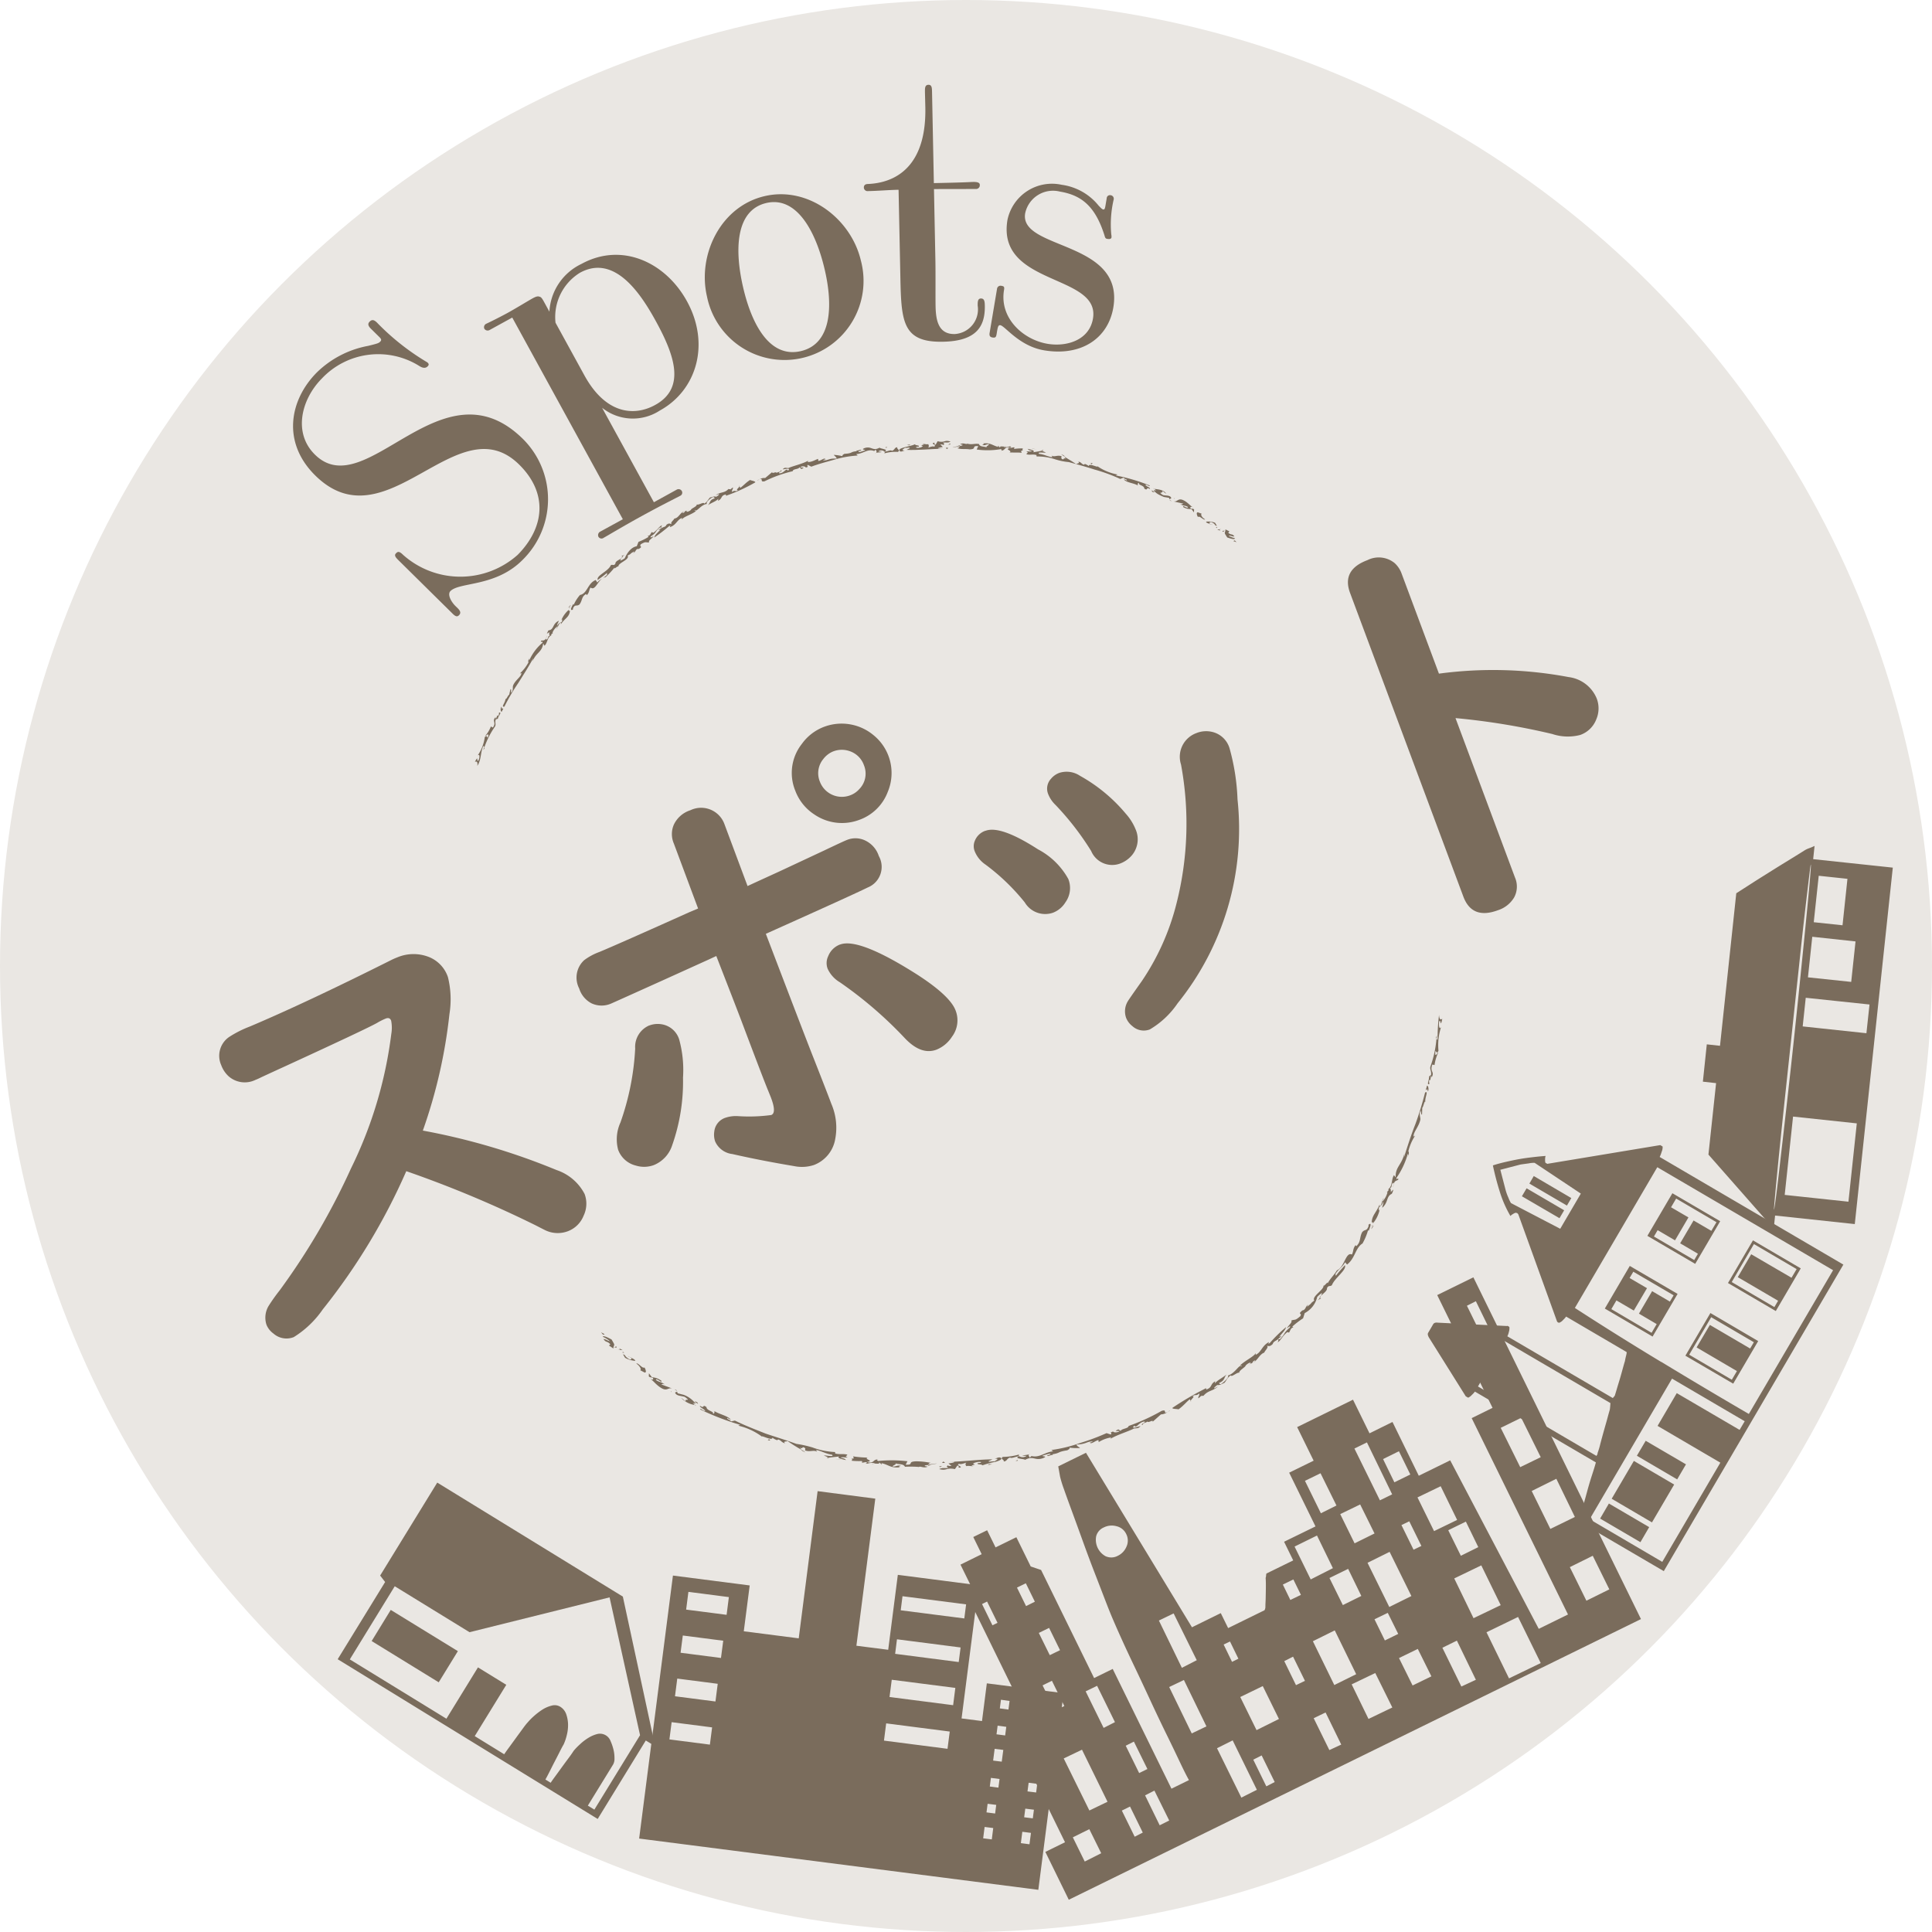 <svg xmlns="http://www.w3.org/2000/svg" xmlns:xlink="http://www.w3.org/1999/xlink" width="148" height="148" viewBox="0 0 148 148">
  <defs>
    <clipPath id="clip-path">
      <rect id="長方形_5467" data-name="長方形 5467" width="131.315" height="139.034" fill="#7a6c5c"/>
    </clipPath>
  </defs>
  <g id="spot_circle" transform="translate(-360 -1866.988)">
    <circle id="楕円形_48" data-name="楕円形 48" cx="74" cy="74" r="74" transform="translate(360 1866.988)" fill="#eae7e3"/>
    <g id="グループ_9710" data-name="グループ 9710" transform="translate(373.685 1873.483)">
      <g id="グループ_9709" data-name="グループ 9709" clip-path="url(#clip-path)">
        <g id="グループ_21139" data-name="グループ 21139">
          <path id="パス_134541" data-name="パス 134541" d="M20.372,37.094c.224.22.266.382.1.544-.139.143-.282.082-.5-.138l-4.166-4.113c-.184-.182-.305-.342-.165-.485.12-.121.22-.223.545.1a6.593,6.593,0,0,0,8.787.005c2.046-2.073,2.353-4.7.117-6.908-4.736-4.676-10.16,6.225-15.628.826-2.561-2.529-1.975-5.764.112-7.877A7.578,7.578,0,0,1,13.519,17c.746-.185.807-.207.926-.329.141-.141.039-.242-.124-.4l-.589-.581c-.223-.222-.264-.383-.1-.546.181-.182.343-.143.566.078a18.451,18.451,0,0,0,3.858,3.045c.08.08.161.16.021.3-.1.1-.281.2-.626-.016a5.933,5.933,0,0,0-7.487.956c-1.566,1.585-2.215,4.155-.528,5.819C13.374,29.22,19.16,18,25.379,24.136a6.51,6.51,0,0,1-.022,9.25c-2.067,2.094-4.836,1.687-5.538,2.4-.241.244.025.788.391,1.149Z" transform="translate(1 3)" fill="#7a6c5c"/>
          <path id="パス_134542" data-name="パス 134542" d="M38.16,31.011a.287.287,0,0,1,.388.113.262.262,0,0,1-.127.362c-1.065.552-1.6.815-2.882,1.516-1.528.837-2.526,1.449-2.978,1.7a.273.273,0,0,1-.4-.074.3.3,0,0,1,.138-.4l1.728-.946-8.471-15.45-1.727.949a.3.3,0,0,1-.414-.1.293.293,0,0,1,.152-.377c.365-.167,1.1-.54,1.58-.8.677-.371,1.7-1,1.976-1.148.225-.123.389-.181.519-.122.141.02.224.171.389.47l.37.677a4.308,4.308,0,0,1,2.456-3.658c3.079-1.689,6.435-.143,8.083,2.862,1.8,3.28.744,6.822-2.085,8.372a3.774,3.774,0,0,1-4.417-.215l3.968,7.237Zm-7.079-8.754c1.619,2.954,3.788,3.167,5.415,2.274,2.379-1.3,1.491-3.814.063-6.418-1.112-2.028-3.136-5.184-5.815-3.715a3.981,3.981,0,0,0-1.874,3.828Z" fill="#7a6c5c"/>
          <path id="パス_134543" data-name="パス 134543" d="M40.472,16.214c-.739-3.17,1.03-6.9,4.423-7.686,3.366-.784,6.629,1.768,7.367,4.938a6.056,6.056,0,1,1-11.79,2.748m9.016-2.072c-.674-2.892-2.132-5.63-4.468-5.086-2.365.552-2.448,3.59-1.774,6.482.667,2.865,2.053,5.415,4.418,4.864,2.335-.544,2.492-3.4,1.824-6.26" fill="#7a6c5c"/>
          <path id="パス_134544" data-name="パス 134544" d="M57.862,7.988l.109,5.481c.019.943,0,2.914.014,3.513.023,1.113.243,2.137,1.47,2.112a1.891,1.891,0,0,0,1.755-2.177c0-.257-.01-.542.247-.547.286-.006.291.28.3.537.031,1.569-.6,2.725-3.2,2.776-3.054.062-3.2-1.477-3.267-4.818L55.15,8.043c-.828.016-1.626.09-2.339.1a.28.28,0,0,1-.321-.279c0-.144.08-.259.31-.264,1.084-.05,4.5-.432,4.4-5.857L57.17.549c0-.286-.011-.543.275-.549.257,0,.261.252.268.538l.14,6.994c2.683-.055,2.768-.085,3-.089.486-.01.516.133.518.218a.286.286,0,0,1-.307.321Z" fill="#7a6c5c"/>
          <path id="パス_134545" data-name="パス 134545" d="M62.692,15.632a.269.269,0,0,1,.329-.233c.2.032.249.07.206.324-.36,2.139,1.446,3.8,3.334,4.12,1.464.245,3.2-.274,3.481-1.937.575-3.435-7.4-2.484-6.551-7.553a3.483,3.483,0,0,1,4.157-2.692,4.381,4.381,0,0,1,2.829,1.6c.2.207.272.277.356.292.113.018.137-.122.179-.376l.081-.479a.248.248,0,0,1,.3-.239.27.27,0,0,1,.235.329,8.372,8.372,0,0,0-.186,2.661.914.914,0,0,1,.019.236c-.024.141-.169.145-.338.117-.141-.025-.155-.113-.211-.3-.722-2.264-1.805-3.053-3.41-3.322a2.178,2.178,0,0,0-2.655,1.668c-.471,2.816,7.618,2.059,6.754,7.213-.4,2.365-2.454,3.757-5.3,3.281-1.915-.321-2.988-1.863-3.355-1.924-.169-.027-.2.141-.286.676-.038.224-.08.3-.307.266-.2-.032-.266-.131-.228-.356Z" fill="#7a6c5c"/>
        </g>
        <g id="グループ_21140" data-name="グループ 21140">
          <path id="パス_134546" data-name="パス 134546" d="M15.436,114.2l4.374-7.121,14.218,8.733L36.5,127.271l-.714-.436L32.1,132.846,12.183,120.609l3.634-5.914Zm-2.324,6.423,7.4,4.543,2.417-3.932,2.17,1.335L22.682,126.5l2.257,1.389c.054-.082.164-.241.338-.478s.351-.478.536-.735.367-.5.539-.738.3-.4.385-.487a4.672,4.672,0,0,1,.456-.466,5.362,5.362,0,0,1,.647-.5,2.4,2.4,0,0,1,.73-.32.823.823,0,0,1,.654.079,1.09,1.09,0,0,1,.471.59,2.558,2.558,0,0,1,.136.785,3.094,3.094,0,0,1-.1.816,3.87,3.87,0,0,1-.24.706c-.065.1-.162.286-.293.545s-.27.53-.416.81-.28.557-.413.816-.223.428-.273.512l.406.25c.047-.083.162-.244.334-.478s.351-.482.536-.737.367-.5.539-.731.289-.41.354-.509a4.714,4.714,0,0,1,.466-.481,3.847,3.847,0,0,1,.647-.5,2.515,2.515,0,0,1,.693-.3.868.868,0,0,1,1.016.539,3.814,3.814,0,0,1,.221.647,2.679,2.679,0,0,1,.079.672.9.9,0,0,1-.1.471l-1.941,3.158.5.305,3.5-5.7L33.011,115.87l-10.728,2.669-5.729-3.52Zm8.278-.633-1.467,2.387-5.138-3.16,1.463-2.385Z" fill="#7a6c5c"/>
          <path id="パス_134547" data-name="パス 134547" d="M37.865,114.2l5.88.757-.453,3.512,4.209.54,1.447-11.275,4.419.574-1.448,11.268,2.437.31.737-5.741,6.193.8-1.31,10.2,1.565.2.37-2.888,5.881.753-1.936,15.064-30.579-3.927Zm-.1,11.231-.169,1.321,3.1.4.17-1.321Zm.431-3.339-.174,1.355,3.1.4.174-1.355Zm.425-3.3-.171,1.321,3.095.4.172-1.321Zm.429-3.342-.174,1.358,3.1.4.174-1.358ZM54.2,125.523l-.169,1.321,4.868.627.171-1.321Zm.427-3.341-.17,1.321,4.872.627.169-1.323Zm.4-3.1-.14,1.114,4.87.629.144-1.116Zm.424-3.3-.137,1.078,4.871.625.138-1.078Zm6.29,17.676-.111.87.661.083.11-.87Zm.23-1.775-.086.659.661.087.085-.662Zm.252-1.984-.085.661.66.086.086-.661Zm.287-2.225-.117.9.66.082.119-.9Zm.228-1.776-.086.663.662.087.086-.66Zm.254-1.984-.086.662.661.089.086-.661Zm1.637,10.113-.111.871.659.087.114-.872Zm.228-1.772-.086.661.661.083.087-.662Zm.256-1.983-.087.662.662.083.084-.662Zm.284-2.224-.115.9.661.082.115-.9Zm.226-1.778-.083.662.662.086.082-.661Zm.257-1.982-.086.661.659.083.087-.661Z" fill="#7a6c5c"/>
          <path id="パス_134548" data-name="パス 134548" d="M67.9,134.629l-4.543-9.259,1.427-.7-4.058-8.281.266-.791-1.1-2.235,1.625-.8-.645-1.316,1.062-.517.645,1.313,1.594-.78,1.1,2.24.794.269,4.062,8.281,1.425-.7,4.5,9.174,1.341-.658c-.164-.289-.4-.756-.7-1.389s-.645-1.355-1.029-2.135c-.392-.8-.8-1.655-1.213-2.546s-.811-1.742-1.192-2.54-.717-1.515-1.008-2.158-.5-1.118-.631-1.427c-.176-.4-.392-.936-.651-1.608s-.535-1.39-.832-2.155-.591-1.558-.882-2.365-.561-1.544-.809-2.221-.46-1.255-.629-1.74a8.833,8.833,0,0,1-.295-.949l-.143-.8,2.124-1.042,8.12,13.368,2.207-1.085.564,1.147,2.769-1.359c.018-.007.038-.036.056-.1a.423.423,0,0,0,.029-.153c0-.043,0-.178.012-.4s.013-.455.018-.7.009-.478.006-.7-.009-.36-.018-.425a.78.78,0,0,0,.036-.206c.007-.085.018-.131.036-.142l2.041-1-.7-1.429,2.407-1.175-2.017-4.117,1.875-.919-1.264-2.572,4.279-2.1,1.264,2.576,1.761-.868L95,106.554l2.407-1.181,6.784,12.909,2.24-1.1L99.052,102.14l1.6-.787-4.24-8.639,2.77-1.36,12.839,26.18-43.832,21.5-1.795-3.665ZM62.34,118.01l.39-.188-.8-1.632-.386.193Zm2.576-1.47.674-.338-.692-1.41-.678.33Zm2.216,7.994.714-.341-.95-1.934-.715.354Zm-.4-4.237.786-.38-.837-1.707-.789.384Zm3.034,11.9,1.39-.669L69.2,127.54l-1.4.67Zm-.355,3.911,1.262-.637-.912-1.843-1.262.625Zm1.647-23.37a1.041,1.041,0,0,0,.892-.055,1.347,1.347,0,0,0,.659-.7,1.1,1.1,0,0,0-.02-.963,1.086,1.086,0,0,0-.747-.6,1.348,1.348,0,0,0-.963.09,1.016,1.016,0,0,0-.59.67,1.436,1.436,0,0,0,.769,1.565m-.2,13.126.867-.443-1.367-2.782-.877.424Zm2.379,8.335.62-.317-.977-1.995-.627.31Zm.343-4.876.632-.31-1.036-2.1-.625.316Zm1.572,4,.73-.365-1.134-2.292-.715.365Zm1.7-12.063,1.14-.583L76.221,117.1l-1.129.546Zm.755,5.026,1.127-.539L77.008,122.2l-1.127.539Zm3.088-5.482.487-.241-.643-1.318-.487.232Zm.713,10.4,1.189-.6-1.854-3.784-1.2.6Zm1.913-.864.642-.331-1-2.037-.642.325Zm-.75-4.306,1.717-.854-1.239-2.52-1.725.837Zm2.59-9.971.81-.391-.578-1.18-.806.391Zm.433,6.525.686-.33-.91-1.852-.674.343ZM87.5,109.428l1.194-.594-1.22-2.471-1.193.581Zm-.779,5.068,1.7-.863-1.218-2.5-1.717.846Zm1.808,8.09,1.676-.83L88.564,118.4l-1.676.83Zm-.379,4.983.911-.422-1.2-2.459-.911.439Zm1.033-11.107,1.415-.7-1.009-2.075-1.43.7Zm.9-4.731,1.527-.756-1.1-2.223-1.527.741Zm1.065,13.452,1.826-.877-1.307-2.64-1.808.868Zm.875-16.746.938-.458L91.028,104l-.958.469Zm.38,10.733,1.022-.5-.8-1.613-1.017.492Zm.338-2.563,1.693-.838-1.668-3.385-1.692.838Zm.39-9.55,1.221-.6-.872-1.781-1.216.6ZM94.6,112.22l.6-.288-.928-1.888-.6.288Zm-.074,10.4,1.441-.7-1.042-2.1-1.44.7Zm1.644-11.825,1.768-.857-1.26-2.581-1.777.857ZM98.263,122.7l1.111-.515-1.454-3-1.111.545Zm-.04-10.016,1.336-.661-.952-1.956-1.349.661Zm1.672-16.7.678-.339-1.2-2.461-.685.346Zm2.017,26.092,2.43-1.173-1.736-3.532-2.418,1.173Zm-2.718-4.61,2.083-1-1.488-3.046-2.072,1Zm3.577-11.571,1.571-.763-1.494-3.019-1.571.771Zm2.309,4.732,1.878-.916-1.42-2.924-1.887.935Zm2.761,5.5,1.756-.869-1.269-2.574-1.756.87Z" fill="#7a6c5c"/>
          <path id="パス_134549" data-name="パス 134549" d="M107.125,110.625c0-.052.025-.165.061-.349a1.516,1.516,0,0,1,.094-.33c.043-.164.125-.455.248-.872s.248-.866.377-1.344.266-.924.4-1.334.219-.7.261-.864L99.3,100.108a1.692,1.692,0,0,1-.232.252.786.786,0,0,1-.29.215l-.089-.055-.09-.051-2.815-4.494c-.093-.16-.118-.284-.068-.367s.111-.19.194-.329.146-.255.194-.334c.059-.1.178-.14.356-.117l5.3.257c.01-.02.046-.014.107.022s.083.064.076.082a.9.9,0,0,1-.04.342,1.447,1.447,0,0,1-.118.341l8.08,4.732a.765.765,0,0,1,.079-.095.576.576,0,0,0,.075-.1c.027-.09.08-.257.151-.5s.151-.5.234-.775.155-.548.227-.805.122-.444.161-.555a4.25,4.25,0,0,1,.094-.433c.039-.168.05-.25.032-.265l-4.63-2.715a1.705,1.705,0,0,1-.228.255.771.771,0,0,1-.293.216.275.275,0,0,1-.108-.025.239.239,0,0,1-.071-.081l-2.962-8.195a.537.537,0,0,0-.1-.106.274.274,0,0,1-.107-.02.9.9,0,0,0-.205.1.776.776,0,0,0-.193.15,8.846,8.846,0,0,1-.823-1.883c-.212-.676-.384-1.342-.521-1.991.3-.1.631-.187.992-.27s.724-.16,1.082-.223.717-.107,1.066-.147.649-.068.9-.084a.6.6,0,0,0-.039.242,1.117,1.117,0,0,0,.009.23.109.109,0,0,0,.041.067l.032.018c.081.045.126.059.139.037l8.6-1.426.09.053.09.056a.882.882,0,0,1-.072.4,2.531,2.531,0,0,1-.153.4l14.072,8.245-13.757,23.482-6.175-3.614Zm1.486-5.591c.013-.02.031-.05.052-.09.036-.061.045-.1.026-.109a5.726,5.726,0,0,0,.219-.728q.129-.491.282-1.034c.1-.361.2-.692.279-.992s.14-.5.165-.594c.014-.072.03-.24.047-.5l-8.109-4.752-2.038,3.48Zm-2.776-17.4,1.579-2.694-3.538-2.356a1.968,1.968,0,0,0-.45.041c-.28.038-.5.067-.643.09l-1.535.4.4,1.536a4.037,4.037,0,0,0,.224.617,2.132,2.132,0,0,0,.193.4Zm-2.576-3.1,2.878,1.684-.358.606L102.9,85.145Zm.55-.94,2.876,1.688-.336.575-2.876-1.684Zm9.768,14.237q3.315,2.015,6.707,3.99l6.454-11.013-13.467-7.889L106.958,93.7q3.3,2.138,6.619,4.14m.075,15.312,4.45-7.6-4.809-2.818,1.47-2.509,4.813,2.816.392-.663L114.4,99.114l-6.311,10.772Zm-4.088-4.471,3.087,1.809-.672,1.154-3.087-1.81Zm1.6-18.2,3.663,2.142-1.916,3.269-3.659-2.145Zm1.671,5.122.39-.667-1.36-.8,1.01-1.723,1.362.8.284-.482-3.087-1.807-.284.483,1.333.778L111.472,93.9l-1.331-.778-.39.667Zm-1.358,9.814,3.087,1.81-1.7,2.9-3.087-1.811Zm.906-1.542,3.085,1.805-.674,1.153-3.087-1.811Zm2.045-18.963,3.662,2.142-1.915,3.269-3.663-2.146ZM116.1,90.03l.284-.482-1.362-.8L116.05,87l1.362.793.392-.663-3.088-1.81-.391.667,1.333.778-1.028,1.756-1.333-.78-.283.487Zm1.24,4.059L121,96.237,119.087,99.5l-3.663-2.142Zm1.641,5.11.39-.663-3.088-1.812L117.3,95l3.084,1.808.284-.482L117.4,94.409l-1.684,2.874ZM120.6,88.522l3.661,2.146-1.912,3.269-3.663-2.146Zm1.641,5.111.284-.485-3.088-1.808,1.028-1.754,3.088,1.8.392-.663-3.271-1.916-1.7,2.91Z" fill="#7a6c5c"/>
          <path id="パス_134550" data-name="パス 134550" d="M122.295,86.622l-.106,1.012-5-5.682.586-5.474-1.012-.112.3-2.859,1.012.11,1.247-11.684c.785-.5,1.452-.936,2.009-1.283s1.129-.71,1.718-1.071,1.077-.661,1.454-.9a1.831,1.831,0,0,1,.39-.193,4.27,4.27,0,0,0,.426-.179l-.107,1.013,6.1.649L128.4,87.275Zm2.66-26.4q-.111.891-.333,2.792c-.146,1.262-.314,2.782-.5,4.549q-.281,2.61-.577,5.4c-.2,1.858-.392,3.663-.577,5.4s-.341,3.253-.465,4.522-.211,2.2-.261,2.793-.041.646.032.161c.1-.647.218-1.641.371-2.976s.33-2.85.521-4.547.39-3.475.587-5.333q.3-2.826.556-5.374c.172-1.695.323-3.217.453-4.554s.219-2.334.264-2.987c.032-.489,0-.438-.068.148m2.956,25.345.64-6-4.883-.521-.64,6Zm1.377-12.906.237-2.2-4.885-.516-.234,2.194Zm-1.165-3.932.331-3.1-3.314-.358-.331,3.109Zm-.665-4.338.377-3.558-2.2-.234-.381,3.558Z" fill="#7a6c5c"/>
        </g>
        <path id="パス_134551" data-name="パス 134551" d="M81.042,35.039,80.9,34.9l-.111.052Z" fill="#7a6c5c"/>
        <path id="パス_134552" data-name="パス 134552" d="M80.492,34.21l-.3-.15c-.012.361-.175.144.132.616.179.061.574.2.6.071-.117-.063-.344-.074-.484-.213.119-.027.287.1.435.059-.208-.254-.209-.05-.472-.278Z" fill="#7a6c5c"/>
        <path id="パス_134553" data-name="パス 134553" d="M79.993,34.244c.055-.027.111-.053.13-.092-.056.027-.226-.01-.13.092" fill="#7a6c5c"/>
        <path id="パス_134554" data-name="パス 134554" d="M79.808,34.157c-.168-.127.064-.093.056-.118l-.307.032Z" fill="#7a6c5c"/>
        <path id="パス_134555" data-name="パス 134555" d="M79.084,33.667l-.1-.035c.012.044.051.037.1.035" fill="#7a6c5c"/>
        <path id="パス_134556" data-name="パス 134556" d="M78.7,33.468c.038.1.153.122.287.164l0-.017c-.073-.11.1-.173.247-.041.194.078.1.192.3.211l-.14-.232a1.354,1.354,0,0,0-.685-.085" fill="#7a6c5c"/>
        <path id="パス_134557" data-name="パス 134557" d="M79.084,33.667a.881.881,0,0,1,.1.05.11.11,0,0,0-.1-.05" fill="#7a6c5c"/>
        <path id="パス_134558" data-name="パス 134558" d="M79.444,33.917l.106.036.011-.065Z" fill="#7a6c5c"/>
        <path id="パス_134559" data-name="パス 134559" d="M78.079,33.112c.139-.14.43.279.556.18-.249-.138-.372-.375-.266-.435l-.3-.109c-.126.01-.083.2.012.364" fill="#7a6c5c"/>
        <path id="パス_134560" data-name="パス 134560" d="M77.79,32.376a.178.178,0,0,1-.079-.008.122.122,0,0,0,.079.008" fill="#7a6c5c"/>
        <path id="パス_134561" data-name="パス 134561" d="M76.226,31.919l.743.167c-.091.023-.1.089-.254.031.277.172.372.084.6.224-.014.194-.427-.207-.366.005a1.037,1.037,0,0,0,.629.151l.2.259.009-.223c-.077-.111-.287.009-.286-.148.008-.093.122-.044.206-.018-.183-.071-.395-.389-.76-.551-.382-.175-.438.145-.722.1" fill="#7a6c5c"/>
        <path id="パス_134562" data-name="パス 134562" d="M76.3,31.714l-.007-.09-.017.107Z" fill="#7a6c5c"/>
        <path id="パス_134563" data-name="パス 134563" d="M75.471,31.574l.394.066a.253.253,0,0,1,.039.126c.006-.047.133-.069.135-.11-.077-.239-.441-.166-.638-.229-.461-.3.064-.077-.057-.315.137.069.126.1.309.213-.21-.332-.68-.328-.893-.373.049.042.04.1.155.132l-.227-.037c.15.223.314.329.783.527" fill="#7a6c5c"/>
        <path id="パス_134564" data-name="パス 134564" d="M76.078,31.886c-.132-.053-.173-.09-.173-.117.012.06.038.112.173.117" fill="#7a6c5c"/>
        <path id="パス_134565" data-name="パス 134565" d="M74.652,30.909a.212.212,0,0,0,.109.043.216.216,0,0,0-.109-.043" fill="#7a6c5c"/>
        <path id="パス_134566" data-name="パス 134566" d="M74.764,31.19l-.237-.126.061.119c.038.006.164.049.176.007" fill="#7a6c5c"/>
        <path id="パス_134567" data-name="パス 134567" d="M65.057,27.886c.012.076.1.13.309.156-.041.09-.3.02-.434.051.257.114-.024.11.028.215.3.068.452-.03.767.058a.079.079,0,0,0,.012.107,4.326,4.326,0,0,1,1.421.221,4.729,4.729,0,0,0,1.027.208c.643.177,1.3.354,1.959.568a13.107,13.107,0,0,1,1.986.725l.257-.1c.031.112.319.122.237.221a.772.772,0,0,0-.23-.09c.225.266.768.27,1.084.471-.026-.048-.018-.223.095-.2-.108.18.4.175.4.439.311.2.086-.161.423.026.087-.1-.313-.2-.339-.319.15-.042.3.181.338.056a14.372,14.372,0,0,0-2.611-.773l.133-.073a3.952,3.952,0,0,1-1.533-.63c.054.132-.664-.273-.667-.012a.848.848,0,0,0-.3-.167l-.068.061c-.234-.078-.164-.179-.44-.243.15.149-.058.128-.161.194-.282-.2-.622-.392-.881-.558a.306.306,0,0,0,.115.153c-.182-.086-.174.023-.233.045-.184-.042-.133-.172-.108-.237-.33-.125-.537.082-.773-.052l.067.125c-.357-.042-.627-.218-1.022-.258-.159-.185.344-.066.519-.1-.073-.047-.239-.087-.282-.147-.183.043-.482.092-.7.124.229-.136-.268-.222-.4-.26" fill="#7a6c5c"/>
        <path id="パス_134568" data-name="パス 134568" d="M66.157,28.022a.885.885,0,0,0,.124-.037.311.311,0,0,1-.133-.014.044.044,0,0,0,.009.051" fill="#7a6c5c"/>
        <path id="パス_134569" data-name="パス 134569" d="M65.057,27.886c0-.006-.006-.012,0-.018-.041,0-.028.008,0,.018" fill="#7a6c5c"/>
        <path id="パス_134570" data-name="パス 134570" d="M67.207,28.716l-.047-.022-.062-.02Z" fill="#7a6c5c"/>
        <path id="パス_134571" data-name="パス 134571" d="M67.609,28.3a2.5,2.5,0,0,0,.266.191c-.02-.057-.038-.1-.266-.191" fill="#7a6c5c"/>
        <path id="パス_134572" data-name="パス 134572" d="M69.917,29.061c.077,0,.046-.041.106-.059-.145-.051-.205-.033-.106.059" fill="#7a6c5c"/>
        <path id="パス_134573" data-name="パス 134573" d="M65.734,27.91l-.3-.024-.114.007Z" fill="#7a6c5c"/>
        <path id="パス_134574" data-name="パス 134574" d="M59.625,27.817c.258.14.647.052.969.113.6-.023.092-.282.658-.254l-.116.264a6.084,6.084,0,0,0,1.857-.03c.039.039.132.093-.018.112.375.04.242-.358.733-.2-.492.1.132.18-.02.329l-.076.009c.318.026.751-.006.958.034.02-.067-.146-.2.136-.168-.112-.029-.054-.1-.032-.169a3.7,3.7,0,0,0-.646.035c-.15-.112.114-.014-.036-.126l-.246.052c-.169-.045.19-.067-.076-.122a.713.713,0,0,1-.472.036l.064-.023c-.165.014-.387-.063-.327.1l-.172-.175.021.106c-.433-.1-.58-.339-1.165-.261.135.041.005.086-.07.1.232.089.3-.055.528-.051.024.1-.37.2-.1.28-.289-.145-.567-.029-.676-.294-.362-.044-.507.071-.872-.018l.013-.037c-.075.159-.3-.09-.578.079l.193.041c-.012.07-.106.07-.238.08.016-.026.016-.026-.026-.06-.044.121-.458.134-.511.169a2.575,2.575,0,0,0,.594-.1c-.106.07-.078.175-.249.15" fill="#7a6c5c"/>
        <path id="パス_134575" data-name="パス 134575" d="M63.387,27.666l-.124.043a.2.2,0,0,0,.124-.043" fill="#7a6c5c"/>
        <path id="パス_134576" data-name="パス 134576" d="M57.989,27.573c-.232-.018.061-.108-.157-.154-.233.095.273.164.045.3-.143-.069-.37.068-.464.075.1-.077.038-.238,0-.269-.088.049-.29-.024-.444-.022.378.087-.312.074.03.171-.021.1-.369.182-.514.114.006-.07.123-.06.217-.067.071-.135-.24-.062-.3-.18-.349.178-1.481.275-1.135.541.125.045.222-.037.352-.062-.371-.022-.015-.155.013-.211.159.027.424-.067.369.038l-.242.12c.8.038,1.887-.072,2.8-.09l-.4-.013c.046-.079.234-.081.38-.116l-.195-.2c.116.017.226-.01.216.059.141-.08.077-.131-.007-.2.3-.029.348.048.581-.075-.5-.169-.422.125-.994-.026Z" fill="#7a6c5c"/>
        <path id="パス_134577" data-name="パス 134577" d="M59.078,27.484l-.121.1.185-.045Z" fill="#7a6c5c"/>
        <path id="パス_134578" data-name="パス 134578" d="M58.883,27.91c-.006-.043.067-.061.062-.1-.23-.032-.2.028-.062.1" fill="#7a6c5c"/>
        <path id="パス_134579" data-name="パス 134579" d="M56.09,27.546l-.3.046.2.03c-.007-.043.063-.065.1-.076" fill="#7a6c5c"/>
        <path id="パス_134580" data-name="パス 134580" d="M54.054,28.238a3.1,3.1,0,0,1,1.044-.116c.216-.15-.127-.228-.039-.353-.234,0-.186.208-.421.272-.1-.1-.345.059-.576.056a.1.1,0,0,1-.008.141" fill="#7a6c5c"/>
        <path id="パス_134581" data-name="パス 134581" d="M52.591,28.012c-.188.029-.363.144-.52.115.01-.071.118-.114.234-.114-.1-.143-.2.057-.424-.013.021.014.1.028.047.07-.51.049-.261.165-.929.2-.085.063-.178.083-.142.181a3.6,3.6,0,0,0-.672-.1c.029.056.2.16.227.287-.66-.04-.628.167-1.055.122a.448.448,0,0,1,.2-.068c-.093-.165-.326.106-.555.121l-.016-.156c-.2.061-.518.274-.8.232l.037-.091c-.484.261-1.1.381-1.522.563-.088-.007-.178-.02-.264-.021-.561.309.611-.138.244.224-.155-.259-.278.191-.65.2-.195-.051.323-.175.1-.237-.028.165-.166.1-.332.206-.006-.144-.382.114-.322-.072l-.545.463a.685.685,0,0,0-.436.1c.341-.118-.019.226.383.152a9.788,9.788,0,0,1,2.161-.774c.022-.2.453-.127.522-.308.033.053.1.088.135.141.442-.169-.136-.069-.044-.167.193-.082.384-.018.384.054.328-.084.022-.06.161-.207l.267.14c.494-.192,1.087-.347,1.7-.52a8.054,8.054,0,0,1,1.851-.334l-.112-.114c.55-.015.862-.432,1.38-.232l.148-.137c-.08.077.119.18-.01.29.14-.065.3-.027.451-.084l-.278-.034a.367.367,0,0,1,.469.008c.39-.172-.267-.2-.371-.3-.542.3-.607-.15-1.144.031-.328.13.055.114.044.186" fill="#7a6c5c"/>
        <path id="パス_134582" data-name="パス 134582" d="M53.342,28.253a.368.368,0,0,0,.077-.048.342.342,0,0,0-.077.048" fill="#7a6c5c"/>
        <path id="パス_134583" data-name="パス 134583" d="M44.5,30.223a.878.878,0,0,0-.147.065c-.038.053.032-.006.147-.065" fill="#7a6c5c"/>
        <path id="パス_134584" data-name="パス 134584" d="M54.063,28.1l0,0,0,0Z" fill="#7a6c5c"/>
        <path id="パス_134585" data-name="パス 134585" d="M54.3,27.752l-.153.011.033.057Z" fill="#7a6c5c"/>
        <path id="パス_134586" data-name="パス 134586" d="M42.943,30.688l.026.063a.054.054,0,0,0-.026-.063" fill="#7a6c5c"/>
        <path id="パス_134587" data-name="パス 134587" d="M38.993,32.6l.085-.043a.186.186,0,0,0-.085.043" fill="#7a6c5c"/>
        <path id="パス_134588" data-name="パス 134588" d="M30.744,39.083a2.972,2.972,0,0,0-.48.755l-.036-.064c-.078.137-.327.577-.025.426l.008-.1c.166-.337.257-.117.486-.283.216-.258.17-.577.427-.745.088-.1.122-.036.131.029.226-.2.172-.424.3-.587.405.308.583-.735,1.14-.787a6.607,6.607,0,0,0,.7-.75c-.064.221.268-.207.3-.042-.111-.3.891-.537.7-.874.448-.221,0-.033.5-.314.025.036-.049.093-.073.123.221-.075.168-.346.424-.31.385-.238,0-.126.16-.364.41-.236.332-.119.634-.14-.07-.174.208-.263.342-.473-.051.025-.333.182-.2,0,.466-.29.283-.363.694-.677.33.029-.431.278.038.17-.227.245-.425.39-.485.608a11.959,11.959,0,0,0,1.142-.875c.237-.116-.063.151.122.057.442-.173.5-.558.867-.683l-.013.13c.125-.237.738-.377,1.08-.656-.074-.018-.123-.031-.089-.088.118.23.467-.415.931-.46-.107-.132.229-.4.461-.528.1,0,.117.07.135.109-.434.1-.3.341-.57.561.216-.2.68-.325.851-.542l-.031.158c.362-.154.184-.413.609-.481l0,.1a13.241,13.241,0,0,0,2.248-1.029c.025-.1-.353-.138-.392-.187-.346.216-.505.432-.759.611l-.055-.137c-.024.119-.337.314-.119.311-.2.165-.227-.051-.453.14-.044-.154.108-.232.058-.351-.067.055-.134.109-.2.169.046-.088-.156.017-.113-.07-.337.371-.61.214-1.005.5l.251-.092c.035.079-.1.137-.2.209-.17-.052-.233,0-.478.055-.158.157-.2.334-.447.472-.023-.173-.455.151-.567.055.024.174-.456.319-.445.422-.116.1-.307.187-.349.112a.946.946,0,0,1,.086-.08l-.136.068c0-.024-.008-.033.006-.044-.121.062-.062.166-.257.182-.021-.038.063-.085.123-.136-.336.145-.422.53-.753.563-.01.1-.36.327-.191.425-.127.009-.164-.131-.409.052-.069.215-.317.136-.462.337.177-.292-.022-.035.126-.3-.208.065-.368.382-.673.574-.049-.008-.073-.045-.123-.051-.081.121-.138.307-.314.283L36,34.63a4.384,4.384,0,0,1-.773.383l-.134.338c-.461.072-.775.581-.918.919-.124.086-.322.2-.349.165.017-.035.051-.1.082-.159-.178.133-.462.216-.455.421-.146.18-.205.015-.349.107-.193.481-1.133.779-1,1.134.141-.124.455-.307.713-.558-.043.1.058.1-.036.192-.256.25-.482.276-.71.558l-.121-.193c-.626.241-.634,1.042-1.209,1.146" fill="#7a6c5c"/>
        <path id="パス_134589" data-name="パス 134589" d="M34.2,36.013l-.276.075.082.058a.385.385,0,0,1,.194-.133" fill="#7a6c5c"/>
        <path id="パス_134590" data-name="パス 134590" d="M34,36.146a.81.81,0,0,0-.091.131.388.388,0,0,0,.112-.117Z" fill="#7a6c5c"/>
        <path id="パス_134591" data-name="パス 134591" d="M30.04,39.853a.77.77,0,0,0-.192.209.452.452,0,0,0,.192-.209" fill="#7a6c5c"/>
        <path id="パス_134592" data-name="パス 134592" d="M29.885,40.125,30,40.052l-.006-.031Z" fill="#7a6c5c"/>
        <path id="パス_134593" data-name="パス 134593" d="M25.425,46.295c-.039.139-.073.281-.1.426-.1.028-.259.48-.286.287.017.3-.388.685-.084.627a15.116,15.116,0,0,1,1.051-1.792c.4-.635.813-1.283,1.155-1.908l-.057.239c.288-.7.736-.7.821-1.38l.1.178c.253-.226.192-.67.568-.816l-.081-.023c.058-.072.108-.078.168-.151l-.05.007a1.078,1.078,0,0,1,.391-.506c.057.027-.052.1-.087.174.115-.048.141-.276.271-.414.139-.075.064.058.07.09.316-.475.636-.53.7-1.019-.012-.064-.17.044-.049-.127a2.132,2.132,0,0,0-.61.824l.063-.07c.026.383-.185.111-.386.513-.009-.159.12-.3.125-.394-.5.232-.341.654-.762.737l.016-.035c-.067.041-.112.178-.165.283a.878.878,0,0,0,.2-.126.4.4,0,0,0,.02.29c-.176.024-.062.17-.238.291-.134-.014.027-.2.029-.295l-.1.24c-.136.18-.236.1-.354.146-.054.2.118-.049.115.145a3.745,3.745,0,0,0-1.047,1.424c.086-.147-.063-.118.073-.275-.065.045-.173.3-.1.346a3.15,3.15,0,0,1-.667.865l.123-.029c-.023.3-.456.507-.642.949l.007-.007c-.067.138.042.358-.146.567-.046-.118.043-.239-.054-.281" fill="#7a6c5c"/>
        <path id="パス_134594" data-name="パス 134594" d="M24.763,47.826l-.028-.191c-.108.134-.078.391.009.4.034-.111.154-.213.1-.264-.024.007-.061-.016-.084.057" fill="#7a6c5c"/>
        <path id="パス_134595" data-name="パス 134595" d="M23.355,50.636c0,.068.048.071.069.109a6.466,6.466,0,0,1,.79-1.556c.132-.183-.01-.3.08-.575l.165-.056c-.007-.176.35-.511.09-.465-.024.006.017.16-.079.256l-.05-.051-.117.278-.032-.126c-.294.31.1.378-.2.789l-.153-.082a2.23,2.23,0,0,1-.414.694s.078.041.072-.026c.034-.046.129-.079.158-.023-.107.513-.057-.116-.282.172a3.25,3.25,0,0,1-.542,1.4c.178-.145.158.176.051.393-.1.078-.064-.11-.1-.166a.782.782,0,0,0-.161.276c.147-.1.227.041.177.3.329-.483.221-1.024.473-1.548" fill="#7a6c5c"/>
        <path id="パス_134596" data-name="パス 134596" d="M23.42,50.853a.138.138,0,0,0,0-.108c-.03.073-.06.145-.089.212Z" fill="#7a6c5c"/>
        <path id="パス_134597" data-name="パス 134597" d="M32.358,95.566l.156.181.126-.032Z" fill="#7a6c5c"/>
        <path id="パス_134598" data-name="パス 134598" d="M32.964,96.577l.339.228c.02-.384.2-.116-.138-.689-.2-.106-.643-.34-.674-.209a2.2,2.2,0,0,1,.542.336c-.135,0-.321-.17-.49-.16.231.318.235.1.528.4Z" fill="#7a6c5c"/>
        <path id="パス_134599" data-name="パス 134599" d="M33.527,96.652c-.063.017-.126.032-.148.07.063-.016.255.061.148-.07" fill="#7a6c5c"/>
        <path id="パス_134600" data-name="パス 134600" d="M33.734,96.786c.187.173-.074.085-.066.114l.347.034Z" fill="#7a6c5c"/>
        <path id="パス_134601" data-name="パス 134601" d="M34.551,97.461l.108.057c-.014-.049-.057-.049-.108-.057" fill="#7a6c5c"/>
        <path id="パス_134602" data-name="パス 134602" d="M34.985,97.752c-.043-.117-.173-.162-.326-.235l.005.02c.082.132-.114.163-.282-.008-.217-.125-.119-.213-.338-.281.049.1.1.184.16.272a1.836,1.836,0,0,0,.781.232" fill="#7a6c5c"/>
        <path id="パス_134603" data-name="パス 134603" d="M34.551,97.461a1.2,1.2,0,0,1-.117-.075.157.157,0,0,0,.117.075" fill="#7a6c5c"/>
        <path id="パス_134604" data-name="パス 134604" d="M34.139,97.124l-.119-.062-.013.067Z" fill="#7a6c5c"/>
        <path id="パス_134605" data-name="パス 134605" d="M35.689,98.26c-.16.12-.487-.387-.631-.307.282.2.42.476.3.517l.343.179c.144.016.1-.2-.01-.389" fill="#7a6c5c"/>
        <path id="パス_134606" data-name="パス 134606" d="M36.011,99.1a.23.23,0,0,1,.093.022.161.161,0,0,0-.093-.022" fill="#7a6c5c"/>
        <path id="パス_134607" data-name="パス 134607" d="M37.816,99.873l-.853-.32c.1-.007.109-.076.292.016-.317-.235-.427-.16-.691-.353.017-.2.49.3.421.066a1.356,1.356,0,0,0-.728-.274c-.081-.1-.157-.2-.23-.307l-.012.235c.087.133.336.036.335.2-.009.1-.142.027-.242-.013.221.1.458.478.878.718.438.259.5-.067.83.032" fill="#7a6c5c"/>
        <path id="パス_134608" data-name="パス 134608" d="M37.733,100.075l.008.1.02-.11Z" fill="#7a6c5c"/>
        <path id="パス_134609" data-name="パス 134609" d="M38.7,100.359l-.468-.121a.3.3,0,0,1-.044-.141c-.007.049-.152.047-.155.09.083.275.521.237.75.334.536.391-.074.068.068.339-.16-.1-.144-.135-.363-.271a1.836,1.836,0,0,0,1.039.543c-.057-.052-.046-.109-.179-.165l.263.079a2.051,2.051,0,0,0-.911-.687" fill="#7a6c5c"/>
        <path id="パス_134610" data-name="パス 134610" d="M37.986,99.936c.152.082.2.128.2.157-.013-.065-.043-.126-.2-.157" fill="#7a6c5c"/>
        <path id="パス_134611" data-name="パス 134611" d="M39.65,101.2a.3.3,0,0,0-.126-.064.327.327,0,0,0,.126.064" fill="#7a6c5c"/>
        <path id="パス_134612" data-name="パス 134612" d="M39.52,100.882l.275.174-.071-.135c-.044-.013-.19-.08-.2-.039" fill="#7a6c5c"/>
        <path id="パス_134613" data-name="パス 134613" d="M51.1,105.351c-.016-.077-.126-.134-.377-.168.049-.089.365-.009.525-.035-.314-.123.026-.109-.039-.217-.359-.078-.545.014-.928-.086.025-.023.027-.066-.016-.108a5.658,5.658,0,0,1-1.706-.349,8.538,8.538,0,0,0-1.24-.276c-.759-.279-1.549-.516-2.345-.785-.78-.311-1.583-.614-2.361-1l-.3.065c-.037-.121-.374-.178-.278-.267a1.16,1.16,0,0,0,.269.13c-.266-.309-.9-.412-1.272-.658.031.052.024.23-.11.2.126-.173-.483-.221-.487-.5-.361-.27-.1.153-.489-.1-.1.084.362.271.393.394-.174.017-.351-.243-.392-.119a20.315,20.315,0,0,0,3.076,1.183l-.158.061a4.906,4.906,0,0,1,1.823.842c-.07-.13.794.353.8.081a1.174,1.174,0,0,0,.36.192l.081-.057c.283.1.2.2.528.3-.18-.172.067-.124.189-.178a12.1,12.1,0,0,0,1.057.664.343.343,0,0,0-.142-.161c.221.1.21-.013.28-.032.223.052.164.18.135.245.4.148.649-.061.932.1l-.082-.135c.428.077.748.3,1.226.364.193.2-.415.052-.621.055.088.055.287.115.339.181.219-.033.58-.074.845-.1-.275.127.327.233.488.275" fill="#7a6c5c"/>
        <path id="パス_134614" data-name="パス 134614" d="M49.762,105.172a1.064,1.064,0,0,0-.147.024.443.443,0,0,1,.158.028c.011-.017.005-.035-.011-.052" fill="#7a6c5c"/>
        <path id="パス_134615" data-name="パス 134615" d="M51.1,105.351c0,.006.007.012.007.019.048,0,.034-.008-.007-.019" fill="#7a6c5c"/>
        <path id="パス_134616" data-name="パス 134616" d="M48.5,104.363l.058.025.074.024Z" fill="#7a6c5c"/>
        <path id="パス_134617" data-name="パス 134617" d="M48.019,104.758a3.632,3.632,0,0,0-.324-.207c.025.059.048.1.324.207" fill="#7a6c5c"/>
        <path id="パス_134618" data-name="パス 134618" d="M45.248,103.764c-.092-.01-.054.038-.127.051.176.063.248.049.127-.051" fill="#7a6c5c"/>
        <path id="パス_134619" data-name="パス 134619" d="M50.275,105.3l.368.035.138,0Z" fill="#7a6c5c"/>
        <path id="パス_134620" data-name="パス 134620" d="M57.662,105.579a5.566,5.566,0,0,0-1.175-.13c-.723.026-.106.283-.794.258l.136-.264a10.568,10.568,0,0,0-2.245-.019c-.048-.039-.162-.1.019-.112-.454-.045-.286.355-.884.189.594-.1-.163-.182.018-.328l.092-.009a8.355,8.355,0,0,1-1.153-.093c-.023.066.178.214-.161.158.134.039.066.107.041.173a5.382,5.382,0,0,0,.774.025c.184.115-.138.011.046.126l.3-.048c.205.048-.23.064.094.123a1.012,1.012,0,0,1,.571-.028l-.078.022c.2-.012.47.068.394-.1l.212.178-.027-.107c.528.1.7.4,1.412.309-.165-.041-.007-.087.083-.1-.283-.091-.363.067-.638.045-.031-.1.443-.181.118-.274.352.15.687.027.824.293a8.292,8.292,0,0,1,1.057.013l-.015.037c.089-.164.362.1.7-.057l-.234-.051c.014-.07.127-.064.287-.069-.019.027-.019.027.032.06.052-.123.553-.147.617-.183a4.128,4.128,0,0,0-.718.113c.127-.066.091-.174.3-.153" fill="#7a6c5c"/>
        <path id="パス_134621" data-name="パス 134621" d="M53.111,105.663l.15-.041a.277.277,0,0,0-.15.041" fill="#7a6c5c"/>
        <path id="パス_134622" data-name="パス 134622" d="M59.649,105.78c.282.026-.073.106.193.158.282-.087-.334-.172-.059-.3.174.08.446-.076.56-.085-.122.082-.041.239.011.268.1-.053.352.01.538,0-.46-.069.376-.089-.04-.17.025-.1.444-.2.621-.139-.007.07-.148.066-.262.078-.084.138.292.05.366.165a6.278,6.278,0,0,1,1-.267c.341-.106.575-.21.365-.329-.152-.037-.267.053-.424.087.448-.005.021.157-.012.21-.195-.033-.513.084-.448-.026l.29-.132c-.97,0-2.282.178-3.4.19l.482,0c-.054.08-.282.087-.459.126l.24.193c-.14-.014-.273.016-.262-.053-.17.084-.092.133.012.2-.363.037-.423-.039-.7.09.607.156.511-.136,1.206,0Z" fill="#7a6c5c"/>
        <path id="パス_134623" data-name="パス 134623" d="M58.332,105.9l.145-.1-.223.049Z" fill="#7a6c5c"/>
        <path id="パス_134624" data-name="パス 134624" d="M58.56,105.466c.008.043-.081.063-.073.1.279.027.246-.033.073-.1" fill="#7a6c5c"/>
        <path id="パス_134625" data-name="パス 134625" d="M61.95,105.736l.359-.061-.239-.02c.009.043-.076.068-.12.081" fill="#7a6c5c"/>
        <path id="パス_134626" data-name="パス 134626" d="M64.4,104.919a4.53,4.53,0,0,1-1.259.19c-.259.166.157.219.054.351.283-.012.22-.221.5-.3.121.094.416-.083.694-.1a.087.087,0,0,1,.008-.141" fill="#7a6c5c"/>
        <path id="パス_134627" data-name="パス 134627" d="M66.167,105.024a2.845,2.845,0,0,1,.623-.164c-.01.073-.139.126-.279.137.121.134.244-.077.511-.026-.025-.012-.119-.02-.058-.067.611-.1.316-.174,1.112-.3.1-.073.211-.1.166-.2a4.855,4.855,0,0,0,.809.026c-.037-.052-.248-.138-.278-.264.792-.034.749-.239,1.263-.241a.67.67,0,0,1-.238.09c.113.152.393-.133.66-.195l.022.157a2.481,2.481,0,0,1,.948-.356l-.042.1c.571-.335,1.307-.532,1.8-.786l.308-.032c.651-.42-.712.257-.29-.184.185.23.321-.246.759-.317.232.021-.376.233-.118.261.03-.174.194-.133.387-.266.011.147.449-.179.382.021l.634-.564a.916.916,0,0,0,.509-.183c-.4.185.02-.231-.453-.087a15.619,15.619,0,0,1-2.531,1.157c-.022.209-.537.191-.615.384-.041-.05-.122-.076-.164-.125-.524.232.163.051.056.163-.228.109-.458.071-.459,0-.389.13-.025.064-.188.232l-.32-.106a17.227,17.227,0,0,1-2.013.752,10.817,10.817,0,0,1-2.216.541l.137.1c-.661.066-1.029.514-1.657.36l-.176.152c.1-.085-.146-.17.007-.292-.168.077-.366.049-.543.116l.336.015a.511.511,0,0,1-.565.025c-.469.2.325.182.453.275.648-.339.733.1,1.377-.13.393-.161-.068-.11-.056-.183" fill="#7a6c5c"/>
        <path id="パス_134628" data-name="パス 134628" d="M65.258,104.85a.518.518,0,0,0-.092.055.477.477,0,0,0,.092-.055" fill="#7a6c5c"/>
        <path id="パス_134629" data-name="パス 134629" d="M75.758,101.673l.168-.1c.043-.061-.039.01-.168.1" fill="#7a6c5c"/>
        <path id="パス_134630" data-name="パス 134630" d="M64.391,105.061h0l0,0Z" fill="#7a6c5c"/>
        <path id="パス_134631" data-name="パス 134631" d="M64.11,105.423l.185-.022-.041-.055Z" fill="#7a6c5c"/>
        <path id="パス_134632" data-name="パス 134632" d="M77.559,100.888l-.032-.06a.047.047,0,0,0,.032.06" fill="#7a6c5c"/>
        <path id="パス_134633" data-name="パス 134633" d="M82.036,98.019l-.1.066a.271.271,0,0,0,.1-.066" fill="#7a6c5c"/>
        <path id="パス_134634" data-name="パス 134634" d="M90.7,88.741a4.569,4.569,0,0,0,.416-1l.044.058c.073-.173.3-.731-.009-.474v.11c-.151.42-.268.2-.489.463-.195.359-.11.7-.359.973-.08.139-.124.078-.141.009-.227.285-.157.51-.286.727-.478-.228-.563.983-1.151,1.213-.163.307-.507.614-.713,1.009.053-.258-.278.3-.326.135.146.292-.921.851-.69,1.166-.472.368.008.041-.536.467-.029-.031.051-.111.078-.148-.248.135-.178.4-.46.442-.408.365.008.137-.151.439-.436.371-.358.221-.69.329.09.167-.21.343-.344.608.055-.042.355-.29.221-.061-.5.435-.315.441-.751.89-.371.056.466-.41-.053-.171.235-.327.469-.512.526-.759a11.371,11.371,0,0,0-1.247,1.217c-.259.187.062-.179-.139-.03-.491.3-.52.745-.949.938l.011-.137c-.137.273-.823.575-1.2.95.086,0,.141,0,.106.073-.149-.221-.5.563-1.046.7.128.113-.25.464-.513.652a.123.123,0,0,1-.159-.084c.5-.2.331-.424.637-.709-.244.256-.773.487-.962.75l.03-.172c-.412.239-.2.472-.686.636l-.007-.107a23.306,23.306,0,0,0-2.586,1.512c-.027.1.417.073.464.116.4-.289.577-.543.869-.777l.067.132c.025-.129.385-.39.13-.344.225-.209.266.007.525-.233.055.15-.119.261-.057.375.075-.072.155-.136.225-.215-.05.1.179-.052.132.05.375-.461.7-.358,1.141-.741l-.286.15c-.044-.074.116-.166.22-.261.2.017.269-.047.549-.163.178-.194.211-.4.5-.583.034.18.51-.269.642-.194-.035-.177.5-.447.487-.552.128-.137.341-.273.392-.2a1.39,1.39,0,0,1-.094.106l.151-.1c0,.025.011.032,0,.048.134-.1.063-.19.284-.254.025.035-.068.105-.134.174.366-.248.474-.64.836-.771.006-.107.385-.442.191-.5.142-.042.191.1.455-.161.065-.249.347-.228.5-.482-.181.358.027.032-.124.356.231-.119.384-.511.733-.776.057,0,.085.03.143.025.088-.145.133-.37.331-.391l-.086-.062a6.309,6.309,0,0,1,.825-.632l.125-.4a1.9,1.9,0,0,0,.96-1.24c.127-.131.333-.313.365-.284-.016.043-.047.122-.076.2.182-.2.483-.372.459-.6.143-.24.218-.078.375-.217.208-.55,1.169-1.182.992-1.533-.138.181-.453.483-.7.839.037-.118-.072-.09.019-.223.248-.356.486-.455.7-.838l.148.177c.627-.473.638-1.3,1.2-1.623" fill="#7a6c5c"/>
        <path id="パス_134635" data-name="パス 134635" d="M87.222,93.127l.293-.164-.093-.039a.557.557,0,0,1-.2.2" fill="#7a6c5c"/>
        <path id="パス_134636" data-name="パス 134636" d="M87.421,92.923a1.309,1.309,0,0,0,.088-.17.558.558,0,0,0-.112.161Z" fill="#7a6c5c"/>
        <path id="パス_134637" data-name="パス 134637" d="M91.359,87.659a1.11,1.11,0,0,0,.19-.288.671.671,0,0,0-.19.288" fill="#7a6c5c"/>
        <path id="パス_134638" data-name="パス 134638" d="M91.5,87.315l-.116.114.009.033Z" fill="#7a6c5c"/>
        <path id="パス_134639" data-name="パス 134639" d="M95.248,78.891l.018-.525c.092-.064.179-.635.239-.423-.068-.335.275-.914-.022-.746a25.166,25.166,0,0,1-.738,2.408c-.335.842-.615,1.736-.878,2.555l.03-.286c-.206.883-.7,1.014-.668,1.822l-.13-.17c-.22.342-.077.833-.472,1.108h.089c-.055.1-.107.122-.164.221l.053-.023a1.573,1.573,0,0,1-.362.684c-.063-.012.044-.133.074-.221-.12.088-.119.353-.231.553-.133.13-.074-.046-.085-.08-.259.643-.574.814-.606,1.364.018.067.179-.1.063.125a2.438,2.438,0,0,0,.55-1.112l-.056.1c-.079-.424.175-.187.328-.707.03.176-.083.376-.075.487.48-.433.283-.841.716-1.066L92.906,85a1.127,1.127,0,0,0,.146-.366,1.328,1.328,0,0,0-.2.2.443.443,0,0,0-.051-.316c.181-.082.056-.2.211-.4.137-.03.009.236.011.342a3,3,0,0,0,.066-.3c.109-.251.224-.19.336-.286.021-.249-.112.1-.141-.127a6.079,6.079,0,0,0,.9-1.947c-.066.195.081.114-.04.333.065-.07.141-.387.056-.425A3.772,3.772,0,0,1,94.72,80.5l-.121.074c-.021-.353.394-.725.519-1.289l0,.01c.036-.182-.118-.4.021-.706.071.121.01.292.114.307" fill="#7a6c5c"/>
        <path id="パス_134640" data-name="パス 134640" d="M95.644,76.913l.062.21c.085-.189.011-.474-.077-.452-.016.138-.12.3-.06.337.023-.017.064,0,.075-.1" fill="#7a6c5c"/>
        <path id="パス_134641" data-name="パス 134641" d="M96.444,73.191c-.016-.078-.064-.066-.092-.1a7.975,7.975,0,0,1-.444,2.068c-.1.255.07.345.034.688l-.153.121c.034.2-.22.715.018.571.021-.016-.056-.181.014-.325l.061.042.058-.362.057.135c.231-.458-.173-.4.042-.976l.168.041a3.264,3.264,0,0,1,.274-.939s-.085-.021-.067.054c-.024.064-.111.136-.152.08,0-.626.081.114.246-.293a4.483,4.483,0,0,1,.2-1.813c-.142.228-.195-.15-.14-.438.082-.124.088.106.132.16a1.12,1.12,0,0,0,.095-.376c-.122.164-.232.031-.241-.288a14.657,14.657,0,0,0-.113,1.953" fill="#7a6c5c"/>
        <path id="パス_134642" data-name="パス 134642" d="M96.332,72.962a.185.185,0,0,0,.02.126c.014-.094.027-.188.039-.276Z" fill="#7a6c5c"/>
        <path id="パス_134643" data-name="パス 134643" d="M14.326,81.02a47.33,47.33,0,0,1-6.4,10.591,7.492,7.492,0,0,1-2.221,2.122,1.509,1.509,0,0,1-1.554-.272,1.554,1.554,0,0,1-.533-.669A1.742,1.742,0,0,1,3.8,91.311a13.839,13.839,0,0,1,.825-1.159,52.258,52.258,0,0,0,5.464-9.34,32.379,32.379,0,0,0,3.087-10.295,2.843,2.843,0,0,0-.01-1.023c-.069-.188-.208-.242-.415-.164a5.027,5.027,0,0,0-.671.338q-.865.483-7.022,3.312-1.059.483-1.83.842c-.2.1-.351.167-.455.205a1.869,1.869,0,0,1-2.074-.289A2.164,2.164,0,0,1,.149,72.9a1.747,1.747,0,0,1,.6-2.155,8.391,8.391,0,0,1,1.579-.8q4.3-1.818,10.794-5.073a5.021,5.021,0,0,1,.5-.223,3.214,3.214,0,0,1,2.474-.02,2.528,2.528,0,0,1,1.42,1.527,7.1,7.1,0,0,1,.116,2.827,39.438,39.438,0,0,1-2.038,8.929,50.934,50.934,0,0,1,10.235,3.02,3.766,3.766,0,0,1,2.156,1.836,2.124,2.124,0,0,1-.073,1.657,2.088,2.088,0,0,1-1.219,1.2A2.2,2.2,0,0,1,25,85.559c-.072-.034-.326-.162-.765-.389a86.18,86.18,0,0,0-9.912-4.15" transform="translate(3.113 2.201)" fill="#7a6c5c"/>
        <path id="パス_134644" data-name="パス 134644" d="M36.679,60.9,34.82,55.918a1.816,1.816,0,0,1,.007-1.455,2.107,2.107,0,0,1,1.259-1.09,1.9,1.9,0,0,1,2.623,1.094l1.759,4.712.574-.266,1.891-.865,3.38-1.581q1.564-.744,1.784-.825a1.725,1.725,0,0,1,1.446.08,2,2,0,0,1,.981,1.158,1.7,1.7,0,0,1-.855,2.411q-1,.5-7.8,3.548,3.043,7.972,3.68,9.578.991,2.517,1.34,3.451a4.6,4.6,0,0,1,.295,2.69,2.586,2.586,0,0,1-1.632,1.991,2.934,2.934,0,0,1-1.51.085q-2.531-.422-4.738-.925a1.647,1.647,0,0,1-1.317-.962,1.589,1.589,0,0,1-.069-.754,1.252,1.252,0,0,1,.876-1.071,2.527,2.527,0,0,1,.932-.118,12.686,12.686,0,0,0,2.555-.084q.42-.158-.01-1.308c-.015-.041-.09-.226-.223-.554q-.323-.768-1.945-5.069-.36-.964-2.03-5.25l-.588.273-3.532,1.6q-3.867,1.744-3.945,1.773a1.818,1.818,0,0,1-1.5-.025,1.923,1.923,0,0,1-.939-1.138,1.808,1.808,0,0,1,.381-2.163,4.536,4.536,0,0,1,1.18-.635q1.533-.64,6.92-3.06Zm-3.745,8.963a1.824,1.824,0,0,1,.921-.1,1.684,1.684,0,0,1,1.376,1.17,8.837,8.837,0,0,1,.293,2.921,14.655,14.655,0,0,1-.83,5.183,2.448,2.448,0,0,1-1.4,1.516,2.146,2.146,0,0,1-1.386.038,1.932,1.932,0,0,1-1.355-1.213,3.106,3.106,0,0,1,.178-2.086,20,20,0,0,0,1.129-5.667,1.783,1.783,0,0,1,1.076-1.767m13.431-22.89a3.816,3.816,0,0,1,3.753.655,3.732,3.732,0,0,1,1.089,4.343,3.631,3.631,0,0,1-2.193,2.147,3.747,3.747,0,0,1-3.435-.42,3.717,3.717,0,0,1-1.461-1.828,3.583,3.583,0,0,1,.508-3.575,3.689,3.689,0,0,1,1.739-1.322m.687,1.887a1.81,1.81,0,0,0-.788.6,1.7,1.7,0,0,0-.258,1.727,1.8,1.8,0,0,0,2.321,1.047,1.72,1.72,0,0,0,.693-.471,1.692,1.692,0,0,0,.361-1.836,1.742,1.742,0,0,0-1.1-1.079,1.8,1.8,0,0,0-1.234.016m.509,14.8q1.446-.54,5.934,2.321,2.5,1.619,2.917,2.74a2.085,2.085,0,0,1-.28,2,2.542,2.542,0,0,1-1.189.993q-1.184.441-2.443-.9a31.091,31.091,0,0,0-4.958-4.263,2.328,2.328,0,0,1-.935-1.034,1.222,1.222,0,0,1,.045-.972,1.562,1.562,0,0,1,.909-.889" transform="translate(3.113 2.201)" fill="#7a6c5c"/>
        <path id="パス_134645" data-name="パス 134645" d="M58.7,54.946q1.151-.429,4.022,1.423a5.64,5.64,0,0,1,2.318,2.272,1.869,1.869,0,0,1-.22,1.783,1.928,1.928,0,0,1-.96.8,1.819,1.819,0,0,1-2.155-.791,16.3,16.3,0,0,0-3.012-2.9,2.228,2.228,0,0,1-.819-1.007,1.045,1.045,0,0,1,0-.8,1.331,1.331,0,0,1,.823-.785m5.663-4.435a1.84,1.84,0,0,1,1.574.228,12.421,12.421,0,0,1,3.512,2.907,4.1,4.1,0,0,1,.741,1.177,1.9,1.9,0,0,1-.291,2.022,2.206,2.206,0,0,1-.887.615,1.747,1.747,0,0,1-2.22-.962,21.413,21.413,0,0,0-2.735-3.533,2.325,2.325,0,0,1-.549-.806,1.108,1.108,0,0,1,.21-1.194,1.5,1.5,0,0,1,.645-.454m10.52-3.056a2.007,2.007,0,0,1,1.136-.089,1.82,1.82,0,0,1,1.374,1.26,16.686,16.686,0,0,1,.611,3.918,21.272,21.272,0,0,1-4.589,15.623,6.669,6.669,0,0,1-2.126,2,1.289,1.289,0,0,1-1.332-.247,1.511,1.511,0,0,1-.485-.635,1.49,1.49,0,0,1,.139-1.291q.108-.183,1.049-1.509a18.665,18.665,0,0,0,2.668-5.957,24.812,24.812,0,0,0,.348-10.654,1.93,1.93,0,0,1,1.207-2.417" transform="translate(3.113 2.201)" fill="#7a6c5c"/>
        <path id="パス_134646" data-name="パス 134646" d="M94.7,46.314l4.55,12.194a1.754,1.754,0,0,1-.06,1.547,2.229,2.229,0,0,1-1.232.974q-1.992.742-2.658-1.046L86.625,36.73q-.662-1.774,1.329-2.517a1.922,1.922,0,0,1,2.089.231,2.02,2.02,0,0,1,.533.811l2.855,7.653a31.176,31.176,0,0,1,9.933.263,2.686,2.686,0,0,1,2.148,1.626,2.118,2.118,0,0,1-.032,1.623,2.043,2.043,0,0,1-1.224,1.184,3.756,3.756,0,0,1-2.135-.07,53.15,53.15,0,0,0-7.419-1.22" transform="translate(3.113 2.201)" fill="#7a6c5c"/>
      </g>
    </g>
  </g>
</svg>
